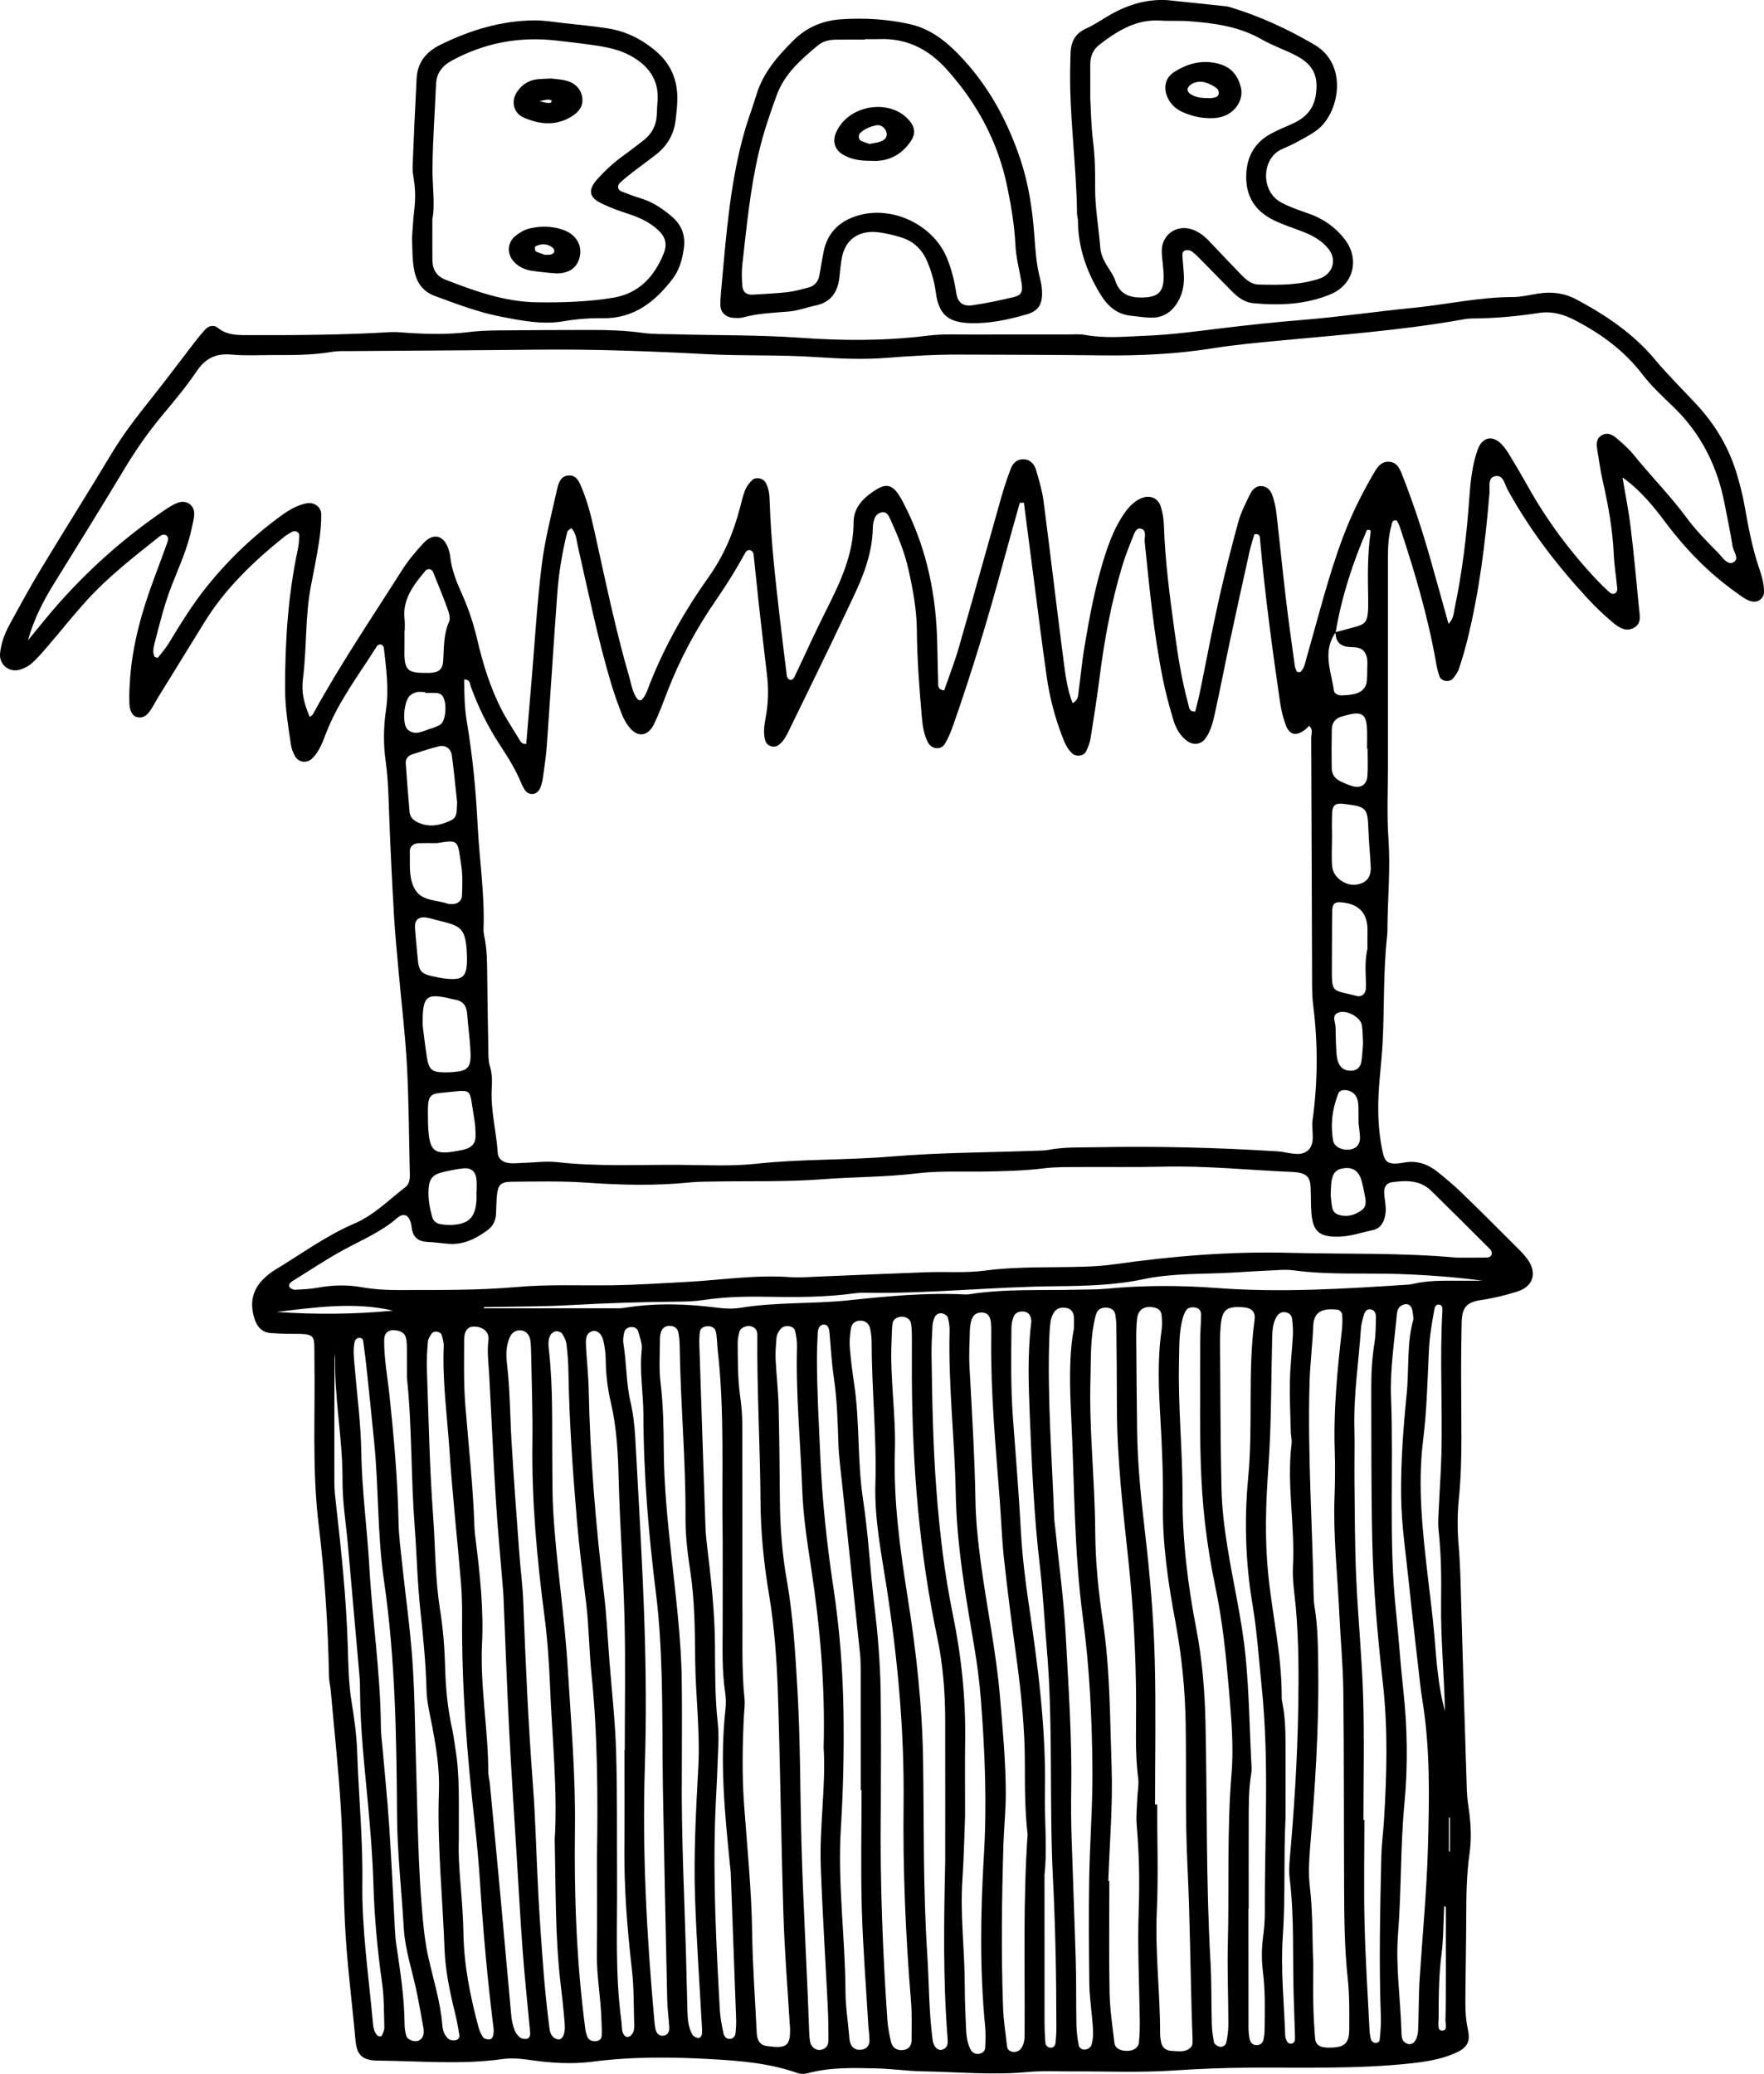 <?xml version="1.0" encoding="UTF-8"?>
<svg id="Ebene_2" data-name="Ebene 2" xmlns="http://www.w3.org/2000/svg" viewBox="0 0 1520.69 1787.59">
  <g id="Ebene_1-2" data-name="Ebene 1">
    <g>
      <path d="m1398.69,411.41c2.39,14.37,5.29,28.69,7.05,43.14,2.81,23.13,4.96,46.34,7.18,69.54.56,5.82,2.45,12.74-3.59,16.58-7.62,4.85-14.25-.09-19.79-4.79-7.6-6.44-14.83-13.42-21.59-20.75-26.29-28.51-49.72-59.14-68.41-93.28-2.56-4.68-3.65-13.5-11.39-11.17-5.67,1.7-3.71,9.28-4.13,14.35-3.54,42.54-8.71,84.82-19.01,126.33-2.08,8.39-4.52,16.72-7.24,24.93-1.01,3.05-3.03,5.89-5.08,8.42-3,3.7-10.14,2.75-11.76-1.69-1.57-4.32-2.44-8.95-3.25-13.5-7.08-39.46-18.44-77.76-31.07-115.72-.61-1.85-1.69-3.54-2.48-5.16-4.49-.88-4.1,2.63-4.71,4.81-2.36,8.41-2.91,17.05-2.91,25.75,0,59.98-.02,119.96,0,179.94,0,21.33-1.05,42.73.44,63.96,1.78,25.37-.64,50.54-.87,75.8-.02,2.66,0,5.35-.3,7.99-3.41,30.48-2.26,61.14-3.86,91.69-1.04,19.93-4.16,39.7-3.76,59.77.24,12.08,1.36,23.94,4.03,35.66,1.6,7.02,4.31,9.13,10.99,8.95,2.65-.07,5.3-.52,7.92-.97,10.61-1.81,19.85,1.52,27.97,7.97,7.29,5.79,14.44,11.84,21.14,18.3,15.33,14.81,30.37,29.92,45.46,44.98,3.77,3.76,7.67,7.49,10.83,11.73,8.9,11.96,5.54,23.86-8.42,28.28-10.13,3.21-20.58,5.79-31.08,7.32-13.38,1.94-16.66,6.82-16.96,20.02-.32,13.99-.45,27.99-.45,41.98,0,19.33.26,38.65.25,57.98,0,17.32-.51,34.59-2.25,51.89-1.33,13.19-1.26,26.7-.13,39.92,1.43,16.64,1.72,33.25,2.18,49.9,1.49,53.94,3.17,107.87,4.92,161.81.19,5.97,1.19,11.92,1.98,17.86,1.59,11.96,1.98,23.96.28,35.89-2.55,17.89-2.75,35.84-2.81,53.84-.07,21.32-.48,42.64-.69,63.97-.11,11.31-.39,22.56,2.11,33.81,2.38,10.68-.69,15.79-11.09,20.35-12.32,5.4-25.45,7.41-38.79,8.83-45.86,4.9-91.86,3.39-137.83,3.64-21.97.12-43.88.95-65.84,2.43-29.2,1.96-58.61.65-87.93.79-12.66.06-25.4-.65-37.96.54-29.99,2.85-59.91-.07-89.83-.57-13.86-.23-27.75-2.33-41.74-2.6-19.37-.38-38.66-1-57.59,4.09-3.32.89-6.45.98-9.74-.18-23.45-8.26-48.11-10.37-72.5-11.77-34.54-1.99-69.21-2.38-103.78,2.12-17.86,2.33-35.95,1.11-53.83-1.45-7.96-1.14-15.93-1.91-23.9-.79-35.87,5-71.85,1.58-107.77,1.31-15.61-.12-17.98-7.76-18.94-18.37-3.06-33.82-7.53-67.44-9.07-101.47-1.48-32.62-1.51-65.28-3.47-97.85-2.04-33.88-5.72-67.67-8.73-101.49-.35-3.98-1.39-7.92-1.47-11.89-.85-43.98-3.71-87.81-8.99-131.5-5.69-47.1-2.84-94.48-3.58-141.73-.34-21.77,2.62-22.27-21.18-22.16-5.32.03-10.65-.36-15.97-.63-7.72-.4-12.05-5.07-14.34-11.92-4.39-13.14-2.46-25.03,7.74-34.91,2.85-2.76,5.97-5.4,9.36-7.44,22.83-13.68,44.25-29.67,68.99-40.23,16.7-7.13,29.51-20.38,43.77-31.3,3.4-2.6,3.99-6.7,3.88-10.86-.78-31.25-.81-62.54-2.48-93.74-1.46-27.23-4.8-54.36-7.22-81.54-1.42-15.92-3-31.83-3.93-47.78-1.62-27.92-3.03-55.86-4.07-83.81-.62-16.65-.86-33.26-3.18-49.83-2.03-14.55-1.81-29.29.33-43.86,2.65-18.07.16-35.89-1.89-53.74-.11-.99-1.44-2.36-2.43-2.59-1-.23-2.83.39-3.36,1.22-15.62,24.76-33.62,48.13-44.23,75.82-2.86,7.45-5.61,15.04-11.41,20.9-4.73,4.78-12.08,3.97-15.23-1.9-1.55-2.88-2.85-6.1-3.34-9.31-2.4-15.8-5.02-31.54-5.08-47.64-.15-40.76,2.43-81.23,10.98-121.19.83-3.86,1.05-7.88,1.23-11.84.13-2.75-3.35-4.67-5.83-3.34-2.33,1.25-4.72,2.5-6.77,4.14-26.65,21.37-51.19,44.73-69.26,74.13-13.26,21.57-26.61,43.09-39.89,64.65-2.09,3.4-3.87,7.01-6.08,10.33-2.62,3.95-5.6,7.63-11.19,6.79-4.48-.67-7.21-4.65-7.46-12.6-.23-7.3.16-14.65.72-21.95,2.26-29.5,10.33-57.61,20.61-85.18,3.72-9.99,7.45-19.98,11.06-30.01.88-2.45,2.02-5.59-.82-7.22-2.61-1.49-5.09.67-7.15,2.31-21.39,17-42.99,33.83-61.4,54.16-11.62,12.83-22.39,26.43-33.67,39.57-4.33,5.05-8.71,10.13-13.66,14.53-2.87,2.55-6.75,4.42-10.49,5.43-9.26,2.49-17.66-4.79-16.65-14.35.92-8.71,3.98-16.91,8.14-24.54,8.61-15.79,17.19-31.62,26.49-47.01,20.32-33.65,41.31-66.91,61.56-100.6,10.01-16.64,21.78-31.87,33.86-46.97,11.65-14.56,22.76-29.55,34.16-44.31,4.07-5.26,8.07-10.61,12.56-15.5,2.91-3.17,7.38-4.36,10.85-1.54,8.61,6.99,18.68,6.34,28.61,6.35,39.98.07,79.95-.13,119.88-2.58,5.28-.32,10.62.33,15.93.67,17.32,1.11,34.59,1.42,51.89-.71,7.92-.98,15.94-1.34,23.93-1.42,27.32-.28,54.65-.39,81.98-.42,14.66-.02,29.27.48,43.87,2.5,9.19,1.27,18.61.97,27.94,1.24,35.94,1.03,71.87.42,107.85,2.98,36.46,2.6,73.2,2.84,109.78-1.76,13.8-1.74,27.95-.92,41.94-.99,26.66-.14,53.32-.09,79.97-.09,4.66,0,9.44-.45,13.97.37,17.9,3.26,35.7,1.41,53.68.69,21.39-.85,42.48-3.77,63.59-6.33,23.81-2.89,47.6-5.41,71.52-7.36,31.16-2.54,62.15-7.12,93.27-10.19,29.13-2.87,57.85-9.41,87.31-9.44,7.24,0,14.48-1.95,21.72-3.01,11.45-1.68,21.98-.61,32.74,5.15,25.52,13.64,49,29.4,67.77,51.89,11.08,13.28,23.49,25.44,35.29,38.12,16.61,17.86,28.83,38.29,35.57,61.79,2.39,8.32,4.6,16.73,6.12,25.24,3.29,18.37,6.61,36.67,12.63,54.43,2.33,6.87,4.6,13.96,4.19,21.47-.26,4.79-5.01,8.26-9.82,7.41-5.53-.98-9.53-4.59-13.86-7.63-24.21-17.06-44.4-38.12-62.08-61.77-10.32-13.8-21.35-27.01-36.2-37.64Zm-247.44,133.56c5.74-1.55,11.49-3.09,17.23-4.64,7.88-2.12,9.92-4.27,10.69-12.11.39-3.94.36-7.94.29-11.92-.35-19.22-.69-38.43,2.12-57.53.25-1.7-.77-2.45-3.2-1.9-12.17,28.04-21.81,57.43-26.95,88.23-11.63,16.35-3.92,33.36-1.5,50.12.37,2.55,3.41,4.24,6.21,4.18,3.94-.08,7.97-.35,11.79-1.28,6.47-1.58,10.35-5.75,10.5-12.76.04-2,.27-4,.21-5.99-.2-5.91,1.38-12.22-2.43-17.46-3.64-5.01-9.65-3.63-14.77-4.41-7.27-1.11-10.09-5.66-10.18-12.52Zm-268.61-111.7c-1.17.05-2.35.1-3.52.16-4.81,17.27-9.76,34.51-14.42,51.83-12.63,47-26.77,93.53-42.82,139.46-1.96,5.61-4.21,11.25-7.25,16.33-3.42,5.73-11.51,4.9-14.67-1.12-3.8-7.24-4.68-15.18-5.39-23.18-2.15-24.56-3.98-49.13-4.19-73.81-.15-17.38-3.32-34.44-7.07-51.38-3.33-15.06-9.09-29.25-15.46-43.21-1.6-3.5-3.26-7.96-8.5-6.55-4.39,1.18-5.76,5.14-6.54,9.19-.25,1.3-.38,2.65-.4,3.98-.34,21.91-8.21,41.65-17.44,61.01-6.31,13.23-12.5,26.52-18.88,39.72-11.89,24.6-23.84,49.16-35.84,73.71-2.33,4.77-4.66,9.58-9.2,12.86-3.9,2.82-9.94.83-11.32-3.86-1.95-6.64-.9-13.27.31-19.8,2.2-11.91,2.67-23.81,1.27-35.82-2.31-19.84-4.68-39.68-6.89-59.54-1.69-15.22-3.13-30.46-4.82-45.68-.12-1.1-1.16-2.5-2.15-3.03-2.07-1.1-3.99.15-4.92,1.85-7.67,14.05-16.12,27.59-25.22,40.78-17.09,24.77-31.31,51.1-42.1,79.25-3.58,9.33-7.02,18.76-11.41,27.72-5.41,11.04-14.56,11.76-21.76,2.13-2.37-3.17-4.47-6.71-5.88-10.39-3.35-8.69-6.55-17.47-9.22-26.39-11.69-38.97-19.7-78.84-28.77-118.46-1.26-5.52-1.41-11.55-5.71-15.81-1.62,1.44-3.13,2.12-3.38,3.11-4.35,17.49-7.36,35.24-8.67,53.19-3.2,43.84-5.92,87.71-9.05,131.56-.66,9.29-2.15,18.53-3.41,27.77-.36,2.61-1.03,5.24-1.99,7.7-1.26,3.23-3.47,5.79-7.26,5.87-2.83.06-5.04-1.51-6.52-3.87-1.05-1.68-2-3.47-2.74-5.31-4.77-11.82-11.59-22.53-18.51-33.12-10.26-15.72-18.52-32.35-24.95-49.96-.92-2.53-.59-6.65-5.85-6.39.16,12.14.26,24.02,2.26,35.94,4.96,29.59,7.88,59.46,9.36,89.4,1.48,29.92,6.2,59.66,5.09,89.73-.07,1.98.19,4.01.61,5.96,2.68,12.49,2.44,25.17,2.61,37.83.26,19.99.53,39.98.92,59.97.09,4.65-.13,9.53,1.21,13.87,2.04,6.56,2.14,12.95,1.74,19.68-1.1,18.77,3.98,37.03,5.17,55.65.34,5.33,4.58,8.1,9.55,8.72,3.91.49,7.95,0,11.93-.11,9.98-.27,20.1-1.76,29.93-.65,35.26,3.96,70.58,2.05,105.88,2.32,21.99.17,44.17,1.37,65.93-.99,38.49-4.17,77.16-2.94,115.69-6.17,41.76-3.5,83.82-3.49,125.75-5.03,3.33-.12,6.71-.09,9.96-.71,13.86-2.63,27.86-2.01,41.85-2.29,51.99-1.03,103.9.32,155.8,3.54,8.5.53,18.56,4.86,25.34-.14,8.13-6,3.53-17.47,4.78-26.47,4.61-33.14,4.75-66.37.54-99.61-.75-5.93-.89-11.97-.91-17.96-.27-70.64-.44-141.29-.79-211.93-.02-3.48,1.96-7.62-1.89-10.63-1.04,1.06-1.85,2.09-2.86,2.88-7.77,6.19-13.79,5.31-16.99-3.16-2.34-6.18-4-12.75-4.97-19.3-6.88-46.78-13.13-93.65-17.34-140.77-.2-2.24.27-5.53-4.88-4.86-1.34,4.68-3.05,9.69-4.19,14.82-5.79,26.01-11.51,52.04-17.08,78.1-4.32,20.2-8.17,40.5-12.64,60.66-1.72,7.75-3.42,15.68-8.25,22.36-3.87,5.36-10.36,6.26-15.78,2.32-6.24-4.54-9.81-11.02-11.91-18.05-3.43-11.47-6.58-23.08-8.96-34.81-7.96-39.23-11.66-79.04-15.78-118.8-.42-4.08,2.38-10.76-4.13-11.45-3.72-.4-5.33,5.42-6.79,9.05-2.97,7.41-5.91,14.87-8.22,22.5-9.51,31.32-15.49,63.37-19.62,95.82-2.27,17.83-5.06,35.6-7.9,53.36-.62,3.86-2.1,7.69-3.82,11.23-2.06,4.26-8.63,4.99-12.08,1.82-4.6-4.23-6.73-9.92-8.85-15.48-6.2-16.24-10.55-33.05-13.01-50.22-4.26-29.66-7.91-59.42-11.79-89.14-2.67-20.42-5.3-40.85-7.94-61.28ZM24.03,552.05c5-6.11,9.99-12.23,15.01-18.33,29.4-35.75,63.19-66.72,101.3-92.96,3.82-2.63,7.77-5.26,12.01-7.08,8.04-3.45,15.47,1.44,15.07,9.82-.19,3.94-1.33,7.85-2.13,11.75-3.51,17.1-10.78,32.91-17.1,49.01-6.37,16.2-10.48,33.01-14.81,49.78-.99,3.81-1.98,7.84-.32,11.71.31.73,2.8,1.43,3.04,1.14,3.32-4.1,6.8-8.16,9.53-12.65,10.04-16.53,20.17-33.01,32.27-48.13,18.84-23.54,40.47-44.22,64.91-61.9,6.5-4.7,13.42-8.8,21.44-10.35,6.42-1.25,12.6,2.89,12.68,9.45.1,7.93-.7,15.95-1.91,23.8-1.93,12.5-4.4,24.92-6.85,37.34-5.18,26.29-3.61,53.15-6.9,79.61-1.64,13.21.51,21,5.72,34.01.96-.82,2.25-1.45,2.82-2.49,23.37-42.71,50.68-82.99,76.72-124.05,5.32-8.39,11.82-16.16,18.6-23.45,8.35-8.96,17.15-6.84,21.25,4.49.9,2.48,1.52,5.13,1.82,7.75,1.29,11.45,5.66,21.95,10.29,32.26,5.77,12.84,9.99,26.09,13.19,39.76,4.73,20.16,10.87,39.9,20.22,58.43,4.49,8.89,10.08,17.23,15.27,25.75,1.29,2.12,2.19,4.92,6.48,4.77,1.58-18.91,3.17-37.95,4.78-56.98,2.75-32.51,4.58-65.13,8.61-97.48,2.7-21.74,8.29-43.15,13.09-64.59,1.26-5.62,3.09-12.43,10.78-12.41,6.39.01,8.52,5.79,10.56,10.64,4.92,11.71,8,23.99,10.76,36.37,9.4,42.27,18.05,84.73,30.14,126.35,1.85,6.36,2.7,13.12,6.64,18.74,1.37,1.96,3.49,2.35,4.99.48,1.63-2.03,2.96-4.45,3.87-6.9,13.18-35.18,31.36-67.63,53.1-98.2,12.89-18.13,21.47-38.3,26.97-59.82,1.32-5.16,2.56-10.38,4.52-15.3,1.18-2.98,3.37-5.72,5.63-8.06,3.33-3.45,9.7-2.12,12.01,2.01,2.7,4.83,3.24,10.11,3.4,15.46,1.04,34.67,5.07,69.07,9.05,103.48,1.84,15.87,3.76,31.73,5.78,47.57.15,1.15,1.15,2.7,2.15,3.13,2.18.94,3.65-.74,4.48-2.48,8.89-18.65,17.32-37.52,26.61-55.96,12.35-24.51,24.26-48.93,24.31-77.39.01-9.7,5.26-17.49,13.22-23.59,14.88-11.4,20.56-10.23,29.14,6.04,19.04,36.08,27.9,74.72,29.49,115.22.52,13.32.56,26.66,1.04,39.98.1,2.84-.89,6.81,5.2,7.5,4.23-12.33,9.08-24.69,12.74-37.4,12.35-42.9,24.22-85.94,36.41-128.89,2.36-8.32,5.09-16.56,8.16-24.64,1.7-4.48,5-8.18,10.28-8.33,6.24-.18,10.01,3.93,11.6,9.29,2.64,8.91,5.3,17.95,6.49,27.13,5.94,45.58,11.21,91.24,17.16,136.81,1.62,12.38,3.13,24.96,7.83,36.99,5.28-2.75,4.77-7.1,5.29-10.83,1.66-11.87,2.69-23.84,4.64-35.66,4.79-28.93,10.07-57.78,19.59-85.64,3.68-10.76,8.1-21.18,14.51-30.62,3.77-5.56,8.16-10.57,14.41-13.52,7.72-3.65,15.23-.88,17.64,7.1,1.52,5.04,2.48,10.42,2.65,15.68.98,30.69,5,61.08,9.15,91.43,2.89,21.12,6.14,42.21,11.84,62.8.76,2.74.47,6.78,6.02,6.54,1.37-5.67,2.92-11.4,4.12-17.21,5.36-26.11,10.22-52.32,16.02-78.33,5.07-22.75,10.82-45.37,16.98-67.85,2.26-8.26,6.3-16.09,10.08-23.85,2.07-4.26,5.56-7.86,11.02-6.98,5.31.85,7.55,5.22,8.91,9.75,1.33,4.44,2.37,9.03,2.89,13.63,2.8,24.48,5.22,49.01,8.11,73.48,2.27,19.18,5,38.3,7.62,57.43.26,1.92.98,3.88,1.96,5.54.31.51,2.72.59,3.28,0,3.38-3.51,3.9-8.29,5.19-12.74,9.99-34.56,18.52-69.55,31.2-103.31,7.06-18.79,15.88-36.68,25.95-53.99,3.03-5.21,6.26-11.02,13.18-10.9,8.24.15,10.3,7.28,12.73,13.49,8.74,22.36,16.28,45.13,22.87,68.21,5.46,19.14,10.73,38.33,16.23,58.02,4.38-4.22,4.37-9.03,5.29-13.43,6.57-31.35,10.42-63.07,12.63-95.01.97-13.97,2.46-27.96,7.04-41.24,4.01-11.6,13.24-13.41,21.29-4.63,2.68,2.92,4.88,6.34,6.94,9.74,5.16,8.56,10.25,17.17,15.12,25.89,16.65,29.85,36.95,57,60.44,81.79,3.2,3.38,6.58,6.6,10.05,9.71,1.52,1.36,3.69,1.93,5.39.46.86-.74,1.43-2.43,1.31-3.61-.95-9.93-2.6-19.82-3.05-29.77-.97-21.41-4.77-42.32-9.51-63.15-2.06-9.08-3.33-18.34-4.8-27.54-.77-4.82-.51-9.59,4.57-12.08,4.97-2.44,9.19.23,12.71,3.29,5.02,4.35,10.1,8.82,14.26,13.96,15.1,18.63,32.02,35.69,46.28,55.09,7.84,10.67,17.48,20.08,26.75,29.63,3.53,3.64,7.67,10.42,12.62,7.97,5.98-2.96.3-9.29-.46-14.02-2-12.49-4.58-24.89-7.02-37.3-6.35-32.27-20.51-60.31-44.48-83.25-9.14-8.75-18.52-17.5-26.18-27.49-15.39-20.09-34.87-34.44-56.99-46.13-10.46-5.53-20.73-8.66-32.47-6.84-19.11,2.96-38.33,4.66-57.69,4.76-3.96.02-7.93.9-11.86,1.58-50.6,8.74-101.79,12.56-152.82,17.4-19.23,1.83-38.5,3.5-57.52,6.55-31.72,5.1-63.53,6.63-95.56,6.27-41.31-.47-82.63-.57-123.94-.69-20.66-.06-41.24,1.12-61.87,2.76-20.51,1.63-41.16.8-61.86-.62-31.21-2.14-62.64-.85-93.9-2.49-48.59-2.55-97.17-4.41-145.84-3.89-53.32.57-106.64.8-159.96,1.22-5.99.05-12.1-.26-17.95.74-17.21,2.93-34.52,2.71-51.85,2.7-11.33,0-22.74.67-33.97-.4-13.38-1.27-22.63,2.88-30.3,14.32-9.26,13.79-20.15,26.52-30.77,39.36-11.51,13.9-21.72,28.62-31.04,44.07-19.96,33.1-40.26,65.99-60.67,98.81-9.51,15.29-17.8,31.17-23,49.82Zm1231.64,532c8.65,0,17.31.08,25.96-.06,2-.03,4.04-1.02,4.35-3.29.16-1.16-.36-2.83-1.19-3.65-16.96-16.96-33.91-33.92-51.06-50.68-9.64-9.42-21.76-8.96-33.86-7.32-4.54.62-6.75,4.02-6.62,8.58.19,6.63,2.25,13.14.92,19.88-1.26,6.41-4.24,11.46-10.9,12.86-9.76,2.05-19.25,5.43-29.39,5.62-16.34.31-22.06-4.35-23.35-20.27-.65-7.96-.23-16-.8-23.97-.48-6.59-3.57-9.71-9.68-10.9-1.95-.38-3.96-.59-5.95-.67-37.27-1.54-74.43-5.48-111.82-4.54-23.98.6-47.99.14-71.98.32-9.99.08-20.07-.15-29.95,1.06-17.92,2.19-35.87,2.61-53.87,2.83-18.66.23-37.49-.67-55.93,1.55-27.19,3.28-54.52,3.02-81.75,5.09-31.18,2.37-62.61,1.41-93.93,1.96-6.66.11-13.36.09-19.97.76-29.93,3.05-59.79,2.27-89.77.18-21.23-1.48-42.63-.94-63.94-.77-9.54.08-11.92,2.72-12.79,11.7-.51,5.3-.52,10.65-.78,15.97-.28,5.64-2.53,10.49-7,13.83-10.35,7.72-21.55,13.32-35.07,11.93-5.96-.61-11.92-1.31-17.9-1.64-6.97-.39-11.12-3.8-12.51-10.59-.4-1.96-.45-4.01-1-5.91-2.02-6.87-6.31-8.73-11.77-4-13.82,11.99-30.48,18.89-46.25,27.49-15.18,8.28-29.6,17.95-44.31,27.1-1.67,1.04-3.35,2.97-2.27,4.81.78,1.33,3.18,2.5,4.79,2.43,6.62-.3,13.31-.63,19.82-1.82,12.62-2.32,25.25-2.61,37.79-.37,10.58,1.89,21.16,2.48,31.83,2.45,33.96-.1,67.87.37,101.85-2.64,27.14-2.41,54.61-1.12,81.94-1.5,21.3-.29,42.55-1.72,63.82-2.84,29.89-1.58,59.64-6.38,89.74-4.17,7.94.58,15.99-.12,23.98-.44,31.26-1.24,62.52-2.67,93.79-3.79,16.65-.6,33.52.8,49.93-1.37,29.25-3.86,58.54-2.42,87.81-3.48,7.97-.29,15.97-.85,23.87-1.97,50.2-7.13,100.59-11.26,151.35-9.91,47.94,1.27,95.97-.23,143.82,4.16Zm-123.53,608.59c0,13.95-.19,25.28.06,36.59.21,9.31.8,18.62,1.5,27.91.35,4.56,3.29,7.09,7.82,7.59,1.98.22,3.99.34,5.98.27,11.8-.43,15.6-3.81,15.65-15.72.06-14.64.27-29.39-1.31-43.91-2.89-26.57-3.01-53.17-3.13-79.8-.25-55.93-.03-111.87-.66-167.8-.25-21.94-2.4-43.85-3.4-65.78-1.55-33.9-5.44-67.7-4.19-101.72.49-13.3.63-26.65.18-39.95-1.18-34.74,2.27-69.16,6.12-103.59.51-4.58.62-9.26.24-13.84-.12-1.47-2.3-3.81-3.74-3.96-14.08-1.56-20.65,2.16-21.14,13.93-.69,16.62-2.77,33.18-3.23,49.8-1.68,60.6,2.47,121.1,3.52,181.65.06,3.32.19,6.69.74,9.96,3.09,18.48,3.05,37.12,3.27,55.78.6,51.32-2.88,102.43-7.09,153.52-.87,10.58-1.45,21.41-.21,31.9,2.77,23.24,2.03,46.55,3.04,67.19Zm-176.72-71.36c.3,0,.6.01.9.02,0,31.97-.43,63.95.19,95.91.28,14.58,2.45,29.15,4.2,43.68.56,4.63,4.93,6.92,10.71,6.9,5.74-.02,9.89-2.5,10.38-7.23.69-6.6.86-13.28.76-19.92-.45-31.24-2.03-62.44-.92-93.74.87-24.55.42-49.21-1.72-73.78-.69-7.9.26-15.95.57-23.93.2-5.31,1.41-10.73.74-15.91-2.92-22.58-1.72-45.25-1.83-67.87-.21-40.66-2.46-81.22-6.78-121.59-4.68-43.71-9.74-87.33-9.77-131.37-.01-22.65-.24-45.3-.47-67.94-.04-3.97-.23-8.01-1.03-11.87-.76-3.64-3.82-5.26-7.41-5.48-3.53-.21-6.86.88-8.39,4.15-1.37,2.95-1.93,6.33-2.56,9.57-3.06,15.8-2.49,31.82-2.95,47.8-1.28,44,3.87,87.79,4.12,131.74.15,26.02,2.82,51.89,6.65,77.55,6.22,41.66,6.05,83.68,7.48,125.54,1.11,32.52-1.76,65.18-2.86,97.78Zm-315.43-238.2c.36,27.29-.91,54.61,1.88,81.86.47,4.57-.34,9.28-.56,13.92-1.24,25.29-1.72,50.6.09,75.87,2.66,37.17,6.5,74.24,7.02,111.58.39,27.93,2.47,55.83,3.82,83.74.1,1.99.2,4.01.61,5.95.94,4.35,3.77,7.03,8.14,7.62,17.18,2.33,20.74.39,20.03-17.01-.03-.66-.18-1.32-.22-1.98-1.86-31.22-4.43-62.42-5.41-93.67-1.96-62.55-2.7-125.15-4.66-187.7-.93-29.91-2.88-59.84-7.86-89.42-4.43-26.32-7.08-52.93-7.25-79.46-.31-47.9-3.17-95.75-2.74-143.65.03-3.7-1.63-6.41-5.28-7.46-3.82-1.1-9.17,1.16-10.09,4.47-.89,3.17-1.58,6.52-1.56,9.79.13,15.31-.05,30.62,2.09,45.86,1.1,7.89,1.84,15.9,1.86,23.85.16,51.94.08,103.89.08,155.83Zm355.74,172.41c.6,0,1.2,0,1.81,0,0,30.59,1.11,61.23-.29,91.76-1.63,35.41,2.94,70.52,2.84,105.81,0,2.63.4,5.32,1.03,7.89,1.09,4.45,4.47,6.68,8.74,6.82,5.83.19,12.13,1.79,16.94-3.24.83-.86,1.24-2.43,1.27-3.68.09-3.32-.13-6.65-.24-9.97-1.66-47.92-1.87-95.87-4.2-143.79-1.95-39.9-.87-79.94-1.46-119.91-.44-29.98-3.34-59.73-8.88-89.26-6.27-33.39-11.21-66.95-10.79-101.13.31-24.63-.73-49.25-2.15-73.88-1.45-25.2-2.68-50.58.95-75.83.65-4.55.54-9.32.03-13.9-.4-3.56-3.19-5.63-6.82-6.26-8.2-1.43-13.36,1.83-14.25,9.7-.68,5.94-.78,11.97-.74,17.95.16,25.98.42,51.97.74,77.95.37,29.33,3.33,58.49,6.73,87.58,4.33,37.06,7.57,74.23,8.51,111.48,1.04,41.28.24,82.61.24,123.91Zm38.88-348.35c0-17.32-.09-34.65.04-51.97.05-7.32.7-14.64.78-21.97.03-2.72-1.23-5.27-4.28-5.97-3.4-.78-6.99-.53-8.92,2.64-1.67,2.75-2.61,6.06-3.34,9.24-2.7,11.79-2.24,23.83-2.52,35.82-.88,38,3.18,75.89,3.04,113.82-.14,38.88,4.49,77,11.84,115.05,5.18,26.82,7.38,54.09,7.98,81.42,1.5,68.54.36,137.13,4.29,205.63,1.03,17.95.64,35.98,1.15,53.96.15,5.27.86,10.58,1.93,15.74.3,1.44,2.61,2.98,4.31,3.51,2.99.94,5.7-1.06,6.25-3.55,1.14-5.13,1.77-10.49,1.77-15.75-.02-23.32-1-46.66-.42-69.96,1.22-48.6-.85-97.25,3.16-145.83,1.97-23.85-.17-47.9-2.19-71.82-2.52-29.87-5.51-59.61-11.71-89.02-3.84-18.22-6.83-36.69-8.97-55.2-4.06-35.12-4.34-70.46-4.2-105.78Zm-324.58,299.24c1.38-53.89-3.1-104.23-10.71-154.4-3.39-22.38-6.9-44.91-7.72-67.47-1.5-41.28-5.66-82.47-4.54-123.84.12-4.57-.57-9.28-1.71-13.72-1.1-4.27-8.62-5.22-11.84-1.98-2.48,2.49-3.92,5.48-4.18,8.83-.47,5.97-.98,11.99-.7,17.96.64,13.31,2.23,26.58,2.57,39.88.68,27.32.88,54.66,1.12,81.99.2,22.71,1.9,45.43,5.83,67.64,5.61,31.64,7.46,63.57,9.3,95.4,2.51,43.21,2.28,86.58,3.41,129.87,1.42,54.64,4.78,109.17,6.65,163.77.11,3.31.31,6.66.93,9.9.8,4.16,4.74,7.18,8.62,6.77,4.77-.51,7.07-3.78,7.09-8.16.05-9.99-.11-19.99-.6-29.96-1.95-39.91-4.53-79.79-5.97-119.71-1.27-35.31,4.57-70.5,2.45-102.76Zm175.84,74.69c-2.14-17.67-2.41-38.31-2.36-58.97.09-32.05-3.26-63.82-7.61-95.53-3.8-27.7-7.38-55.44-10.41-83.24-1.87-17.2-2.41-34.54-3.75-51.81-3.56-45.8-7.75-91.57-7.25-137.59.04-3.33.06-6.67-.03-10-.05-1.99-.16-4.01-.54-5.95-.69-3.55-2.69-6.1-6.45-6.56-4.43-.54-8.02,1.24-9.6,5.4-1.15,3.04-1.67,6.47-1.77,9.74-.31,10.65-.89,21.35-.31,31.97,2.1,38.58,4.45,77.13,5.14,115.79.31,17.27,2.22,34.59,4.47,51.75,5.1,38.94,13.4,77.42,16.66,116.65,2.32,27.87,4.99,55.72,5,83.7,0,14.62-1.61,29.23-2.05,43.86-1.41,46.63-1.98,93.28-.31,139.91.4,11.28,2.16,22.52,3.46,33.76.35,3.01,2.63,4.54,5.51,4.74,2.84.19,5.35-1.17,6.87-3.4,3.19-4.67,2.71-10.16,2.75-15.48.32-55.28-1.4-110.6,2.58-168.74Zm-470.39-163.19c-1.54,36.72,5.41,73.04,5.47,109.69,0,3.3,1.03,6.58,1.34,9.89,3.22,33.8,6.44,67.59,9.55,101.4,3.05,33.14,5.91,66.29,9.01,99.42.37,3.93,1.38,7.89,2.74,11.59.87,2.37,2.63,4.67,4.58,6.3,1.31,1.1,3.67,1.44,5.5,1.3,2.18-.17,3.36-2.11,3.35-4.26-.01-2.64-.38-5.29-.63-7.93-1.96-21.21-4.23-42.4-5.8-63.64-2.02-27.22-3.51-54.48-5.17-81.73-2.23-36.54-4.68-73.07-6.53-109.63-1.92-37.9-3.24-75.84-4.84-113.76-.11-2.66-.34-5.32-.55-7.97-2.09-25.87-4.57-51.72-6.18-77.62-2.19-35.22-3.66-70.48-5.59-105.71-.54-9.95-1.95-19.79-.69-29.87.92-7.32-4.64-11.86-12.64-11.88-5.09,0-8.26,3.63-8.27,11.42-.02,18.65-.48,37.37.98,55.92,2.77,35.16,6.76,70.22,7.9,105.5.11,3.32.52,6.64.93,9.94,3.79,30.42,7.16,60.86,5.55,91.61Zm399.36,186.91c0-40.64.05-81.29-.02-121.93-.04-24.03-1.86-47.87-6.85-71.47-15.5-73.28-21.42-147.53-21.87-222.31-.07-11.99.08-23.99.01-35.98-.02-3.98-.1-8-.68-11.92-.54-3.66-3.18-5.65-6.86-6.11-4.38-.55-8.67,1.81-9.16,5.73-.66,5.25-.62,10.59-.86,15.89-1.43,31.35,3.86,62.53,2.9,93.82-1.32,42.88,4.42,84.98,11.13,127.14,7.43,46.71,12.57,93.77,13.22,141.1.77,55.28-.04,110.57,3.56,165.8,1.6,24.58,1.36,49.28,4.61,73.76.83,6.26,4.75,9.83,8.7,8.32,4.84-1.84,4.49-6.06,4.18-10.05-3.97-50.55-3.13-101.18-2.01-151.8Zm-300.2-3.77c.8-52.67.63-105.34-4.72-157.78-2.1-20.58-2.15-41.3-4.66-61.74-2.92-23.8-5.96-47.51-7.97-71.44-3.56-42.52-6.58-85.01-7.26-127.68-.13-7.98-.74-15.98-1.71-23.89-.39-3.14-2.01-6.32-3.79-9-.87-1.3-3.48-2.17-5.17-2-1.68.17-3.79,1.55-4.67,3.02-2.52,4.21-1.94,9.07-1.43,13.66,3.62,32.56,2.51,65.24,2.87,97.88.15,13.33-.03,26.69.75,39.98,2.64,45.22,9.76,90.02,12.51,135.27,2.83,46.55,6.88,93.01,6.25,139.7-.76,57.36,1.37,114.57,8.88,171.51.34,2.58.94,5.26,2.07,7.58,1.24,2.56,3.84,3.49,6.71,3.34,3-.16,5.25-1.57,5.42-4.66.23-3.97-.08-7.97-.17-11.96-.43-19.99-4.36-39.72-4.04-59.81.44-27.32.11-54.66.11-81.99Zm561.82,44.08h-.21c0,33.98-.02,67.96.04,101.94,0,3.31.28,6.67.86,9.92.64,3.57,2.73,6.15,6.74,5.86,2.93-.21,4.81-2.19,5.38-5,.53-2.59.86-5.27.89-7.91.21-16.65.69-33.32-1.38-49.9-1.25-9.97-1.29-19.89.02-29.88.94-7.25,1.61-14.6,1.57-21.91-.29-64.57,4-129.12-2.66-193.72-2.46-23.81-3.98-47.75-7.95-71.38-6.12-36.39-7.2-73.15-3.72-109.59,4.32-45.21-.62-90.65,5.49-135.71,1.02-7.53-2.75-10.62-10.7-11.08-13.89-.79-17.43,2.37-18.58,16.81-.32,3.98-.52,7.99-.49,11.98.31,42.64.26,85.29,1.25,127.91.39,16.59,2.44,33.24,5.05,49.65,5.01,31.54,12.55,62.59,15.7,94.54,3.14,31.86,3.44,63.76,5.17,95.64.11,1.98-.02,4.02-.34,5.98-2.21,13.22-2.08,26.56-2.11,39.88-.07,25.32-.02,50.64-.02,75.96Zm-150.62-500.25c0-5.54.14-7.54-.03-9.53-.38-4.48-2.63-7.44-7.28-8.04-4.27-.55-8.05.59-10.24,4.51-1.28,2.27-2.32,4.88-2.65,7.44-.68,5.27-.98,10.6-1.14,15.92-1.6,51.31,2.46,102.46,4.31,153.67.07,1.99.41,3.97.61,5.96,3.21,31.77,7.66,63.48,9.34,95.34,2.35,44.51,5.5,89.03,4.7,133.67-.24,13.31-.08,26.64.33,39.95,1.11,35.92,2.6,71.83,3.62,107.75.51,17.97.19,35.96.55,53.93.12,5.92.86,11.9,2.03,17.71.55,2.7,3.64,4.06,6.4,3.4,1.71-.42,3.97-1.97,4.44-3.5,2.43-7.8,1.29-15.8.6-23.76-.86-9.94-2.26-19.88-2.37-29.83-.34-29.96-.6-59.93-.1-89.88.53-31.27,3.02-62.52,2.79-93.77-.33-43.91-2.41-87.86-8.23-131.42-7.69-57.55-7.22-115.52-10.06-173.31-1.3-26.55-2.08-53.28,2.38-76.19Zm-447.61,440.54c2.58-41.46-2.25-87.25-4.11-133.13-.81-19.93-2.24-39.92-4.82-59.69-6.45-49.57-11-99.19-10.31-149.26.34-25.3-.65-50.61-1.09-75.92-.07-3.99-.15-8.01-.69-11.95-.76-5.53-4.44-8.81-9.15-8.73-4.59.08-7.28,2.71-8.91,6.71-2.85,7.01-3,14.47-2.14,21.68,2.7,22.53,2.65,45.19,3.99,67.78,1.9,31.88,4.32,63.73,6.64,95.59,1.02,13.94,2.92,27.83,3.44,41.78,1.95,52.55,4.31,105.07,8.29,157.52,2.42,31.85,3.01,63.83,4.75,95.74,1.23,22.6,2.83,45.18,4.62,67.74,1.21,15.25,2.85,30.48,4.74,45.66.55,4.43,1.41,9.47,7.12,10.88,3.9.97,6.85-3.84,6.27-12.42-.86-12.6-2.42-25.16-3.85-37.72-4.45-39.12-3.85-78.44-4.8-122.25Zm281.06-22.33c-.65,59.27,1.6,118.46,5.65,177.58.45,6.6,1.7,13.2,3.25,19.64,1.24,5.17,5.55,7.54,10.64,6.77,4.71-.71,6.97-3.92,7-8.28.07-11.31.43-22.68-.5-33.93-4.67-56.42-7.04-112.94-6.38-169.53.73-62.77-4.99-124.93-14.59-186.89-4.58-29.56-10.61-59.07-9.71-89.21,1.22-40.65-3.17-81.14-3.21-121.74,0-3.97-.45-7.99-1.22-11.88-.85-4.33-3.74-7.11-8.29-7.23-4.58-.12-7.73,2.51-8.4,6.89-.8,5.23-1.38,10.64-.96,15.88.85,10.59,2.18,21.17,3.76,31.68,4.95,32.97,2.65,66.43,7.65,99.49,4.57,30.22,6.11,60.89,9.76,91.27,2.94,24.48,5.01,49.02,5.43,73.62.59,35.28.15,70.57.15,105.86Zm-16.56-19.97c-.24,0-.47,0-.71,0,0-33.99.03-67.97-.03-101.96,0-5.33-.07-10.69-.62-15.98-5.11-49.01-10.35-98.01-15.5-147.01-1.18-11.25-2.75-22.51-3.1-33.79-.6-19.32-1.22-38.58-4.06-57.77-1.85-12.49-2.44-25.16-3.62-37.75-.32-3.43-1.14-7.35-5.24-7.04-3.79.29-4.76,4.24-4.92,7.66-.36,7.32-.68,14.65-.67,21.97.02,27.98,1.7,55.9,2.89,83.84,1.61,38.03,5.66,75.67,11.32,113.23,5.36,35.61,8.18,71.45,8.69,107.44.47,33.3-.18,66.57-2.26,99.86-2.95,47.31,3.78,94.47,3.99,141.78.05,11.94,1.97,23.88,3.04,35.82.18,1.99.27,4,.64,5.96,1,5.35,4.72,8.08,9.94,7.46,4.37-.52,7.11-3.36,7.05-8.12-.05-4.64-.78-9.27-1.06-13.92-1.95-33.24-4.62-66.46-5.56-99.72-.96-33.96-.21-67.97-.21-101.95Zm89.26,21.64c-.58,14.55-.97,35.21-2.33,55.79-2.02,30.7,2.07,61.21,2.05,91.83,0,11.32.56,22.65.99,33.97.25,6.66.68,13.34,3.58,19.52,1.58,3.36,4.36,5.17,8.01,4.46,2.71-.52,4.96-2.5,5.07-5.43.23-5.96.51-11.98-.07-17.9-4.81-49.24-4.03-98.66-1.09-147.8,2.67-44.79.88-89.18-2.57-133.66-1.23-15.91-3.31-31.81-6-47.55-7.43-43.37-14.9-86.87-15.72-130.84-.88-46.65-6.5-93.07-5.31-139.77.1-3.92-.48-7.97-1.52-11.76-.4-1.48-2.77-2.97-4.51-3.41-2.72-.7-5.47.46-6.71,3.05-1.12,2.33-1.86,5.03-2,7.61-.47,8.65-.92,17.32-.79,25.97.57,38.62,1.21,77.18,4.19,115.8,2.78,35.97,6.86,71.61,14.12,106.84,7.43,36.08,11.19,72.37,10.65,109.18-.28,19.32-.05,38.65-.05,64.08Zm386.56-427.89c-.52-3.55-.59-6.26-1.38-8.74-.87-2.74-3.21-4.4-6.11-3.88-1.78.32-3.79,1.41-4.91,2.79-1.16,1.43-1.75,3.6-1.92,5.51-2.17,23.85-5.98,47.61-5.07,71.67,2.36,61.84-2.24,123.78,4.36,185.61,2.32,21.76,3.65,43.76,6.08,65.55,3.7,33.26,4.2,66.62,1.08,99.7-3.51,37.19-2.52,74.49-5.46,111.67-2.2,27.9,2.08,55.82,2.87,83.75.13,4.59-.06,9.74,5.8,11.38,4.27,1.19,8.08-3.53,8.55-11,.47-7.3.39-14.64.6-21.96.2-7.32.25-14.65.72-21.95,2.43-37.85,6.1-75.66,7.18-113.55,1.21-42.55,2.18-85.23-4.71-127.56-1.6-9.84-2.59-19.79-3.72-29.71-2.63-23.12-5.33-46.24-7.7-69.39-2.64-25.81-6.67-51.64-6.95-77.5-.32-29.21,1.9-58.56,4.79-87.67,2.17-21.86-.08-44.07,5.9-64.72Zm-823.02,449.71c-1.04,21.32,3.54,50.46,3.99,79.76.42,27.6,5.83,54.26,12.89,80.72.84,3.15,2.18,6.32,4,9,.86,1.27,3.39,1.9,5.18,1.91,2.23.02,3.36-2.04,3.69-4.06.32-1.94.4-3.99.16-5.94-5.14-41-8.83-82.12-11.49-123.35-1.16-17.94-2.75-35.87-4.76-53.73-6.57-58.28-11.22-116.67-10.81-175.38.07-10.65-.16-21.34-1.05-31.95-3.17-37.84-7.35-75.6-9.86-113.47-1.98-29.89-6.2-59.68-4.94-89.77.13-3.19-.9-6.51-1.81-9.65-.86-2.95-6.63-3.87-8.41-1.33-1.47,2.1-3.2,4.53-3.4,6.93-.67,7.95-1.19,15.98-.9,23.94,1.51,41.94,2.24,83.96,5.33,125.79,2.01,27.21,1.7,54.6,6.04,81.7,2.63,16.4,3.93,33.12,4.37,49.73.48,18.09,2.2,35.88,6.18,53.5,1.17,5.18,1.66,10.52,2.56,15.77,4.08,23.81,2.86,47.85,3.06,79.88Zm779.85-17.78c.27,0,.55,0,.82,0,0,29.99-.58,60,.16,89.98.75,30.61,2.77,61.19,4.31,91.78.13,2.62.6,5.28,1.36,7.79.32,1.04,1.69,2.16,2.8,2.46,2.08.57,4.35-.5,4.55-2.52.65-6.59,1.27-13.24,1.02-19.84-1.71-45.99-.63-91.96.4-137.93.24-10.64,1.69-21.24,2.33-31.88,2.39-39.28,3.45-78.52-.99-117.77-4.64-41.03-8.25-82.2-9.16-123.48-.96-43.31-.73-86.64-.86-129.96-.04-13.33.66-26.62,2.77-39.85,1.15-7.19,1.08-14.59,1.25-21.91.08-3.44-1-6.86-5.22-7.06-3.15-.15-4.55,2.62-5.28,5.16-1.1,3.83-2.16,7.77-2.43,11.71-1.91,28.57-6.39,56.96-5.64,85.72.4,15.32-.1,30.66.08,45.99.32,27.32.26,54.67,1.45,81.96,1.52,34.59,4.98,69.11,6.04,103.71,1.07,35.29.24,70.63.24,105.95Zm-824.58-381.05c0-7.33.03-14.66-.01-21.99-.02-3.33.03-6.68-.34-9.98-.64-5.69-3.26-8.18-8.89-8.97-6.77-.95-10.32,1.81-10.37,8.47-.13,16.05,2.92,31.8,4.6,47.69,3.84,36.42,7.03,72.9,7.79,109.56.24,11.29,1.72,22.57,2.91,33.83,3.01,28.47,7.07,56.86,9.06,85.4,2.08,29.88,2.17,59.91,3.13,89.85,1.42,44.6,1.67,89.24,5.91,133.7,1.01,10.59,2.3,21.23,4.62,31.59,4.37,19.48,10.45,38.58,12.09,58.64.38,4.65,1.75,9.34,5.81,12.26,1.38.99,3.76,1.11,5.58.85,2.1-.29,3.67-2.15,3.33-4.28-1.06-6.55-2.22-13.1-3.82-19.54-4.52-18.14-8.29-36.49-8.99-55.14-1.7-45.25-6.43-90.4-4.82-135.76.67-18.8-2.24-37.17-5.73-55.53-1.99-10.46-4.67-20.99-4.95-31.54-.61-22.69-2.8-45.21-5.23-67.71-2.65-24.53-3.15-49.18-5.02-73.72-3.25-42.53-2.19-85.25-6.63-127.7Zm757.39,379.47c-1.69,33.91.04,67.88-2.31,101.88-1.97,28.41,1.1,57.17,2.07,85.78.06,1.88,1,3.9,2.06,5.52.55.84,2.33,1.41,3.4,1.23,1.04-.18,2.45-1.35,2.68-2.33.45-1.89.25-3.95.2-5.93-.34-11.31-.74-22.62-1.07-33.94-.97-33.28.63-66.65-3.39-99.84-.64-5.25-.53-10.68-.06-15.96,3.88-43.8,6.72-87.67,7.41-131.65.45-28.66.47-57.31-2.05-85.91-1.05-11.94-3.13-23.96-2.51-35.83,1.85-35.31-5.49-70.47-1.19-105.77.4-3.24-.58-6.63-.66-9.95-.36-14.65-1.09-29.31-.78-43.94.28-13.3,1.87-26.58,2.58-39.88.25-4.61-.22-9.29-.71-13.91-.3-2.87-2.41-4.88-5.08-5.53-3.58-.88-6.46.68-8.34,3.88-3.17,5.38-3.56,11.42-3.71,17.41-.42,17.32-.68,34.65-.95,51.98-.33,20.65-.97,41.25-2.46,61.89-2.16,29.9-3.03,60.01-.1,89.89,3.51,35.75,11.97,70.97,11.69,107.15-.01,1.32.24,2.66.51,3.96,2.39,11.83,2.78,23.81,2.8,35.83.02,21.33,0,42.66,0,63.98Zm-520.4-38.55c-.51,52.64,2.15,105.2,3.64,157.79.44,15.32.69,30.64,1.15,45.95.22,7.33.53,14.75,4.28,21.32.82,1.44,2.99,2.68,4.69,2.92,2.33.33,3.45-1.84,3.6-3.9.19-2.63-.04-5.29-.18-7.94-1.96-35.88-4.48-71.74-5.75-107.65-1.35-37.95.73-75.9,2.77-113.8,1.65-30.7-2.32-61.19-2.68-91.82-.31-25.95-.32-51.92-4.31-77.73-2.34-15.09-4.13-30.47-4.04-45.7.28-49.33-4.32-98.47-5.01-147.75-.06-3.97-.37-7.99-1.18-11.87-.75-3.61-3.63-5.53-7.27-5.62-3.62-.09-6.43,1.65-7.62,5.18-.63,1.86-.95,3.91-.95,5.87.01,12.65-1.01,25.45.51,37.93,2.43,19.93,2.64,39.87,2.81,59.84.25,29.35,3.21,58.48,6.35,87.61,3.93,36.4,8.63,72.76,9.12,109.43.36,26.64.07,53.29.07,79.94Zm-49.47-20.3c.09,0,.18,0,.27,0,0-37.31.7-74.65-.19-111.94-.97-40.59-4.04-81.11-5.06-121.74-.55-21.78-1.65-43.95-6.69-65.5-2.89-12.36-4.38-24.89-4.49-37.62-.05-5.28-.87-10.63-1.98-15.8-1.29-5.96-5.45-9.38-9.38-8.35-4.8,1.25-5.7,5.24-5.71,9.34-.01,4.65.47,9.3.76,13.95.55,8.64,1.45,17.27,1.62,25.92,1.17,59.32,6.14,118.33,13.21,177.22,2.3,19.16,3.2,38.48,4.69,57.73,2.01,25.88,4.95,51.74,5.74,77.66,1.12,36.62.62,73.29.85,109.94.26,41.28-1.85,82.64,3.81,123.75.54,3.91-.2,8.17,2.44,11.51,1.3,1.65,3.59,1.8,5.26.45,2.82-2.28,3.38-5.67,3.27-9.04-.52-15.98-.14-32.07-1.97-47.9-4.05-35.12-6.82-70.25-6.5-105.63.26-27.98.05-55.97.05-83.95Zm16.35-289.33c-.14-18.61-3.48-37.1-1.43-55.83.55-5-1.63-10.42-3.09-15.49-.77-2.68-3.28-4.08-6.29-3.81-2.95.26-5.18,1.96-5.77,4.68-.69,3.18-1.18,6.66-.64,9.82,2.77,16.42,2.22,33.2,6,49.56,2.39,10.33,3.62,21.05,4.2,31.66,2.94,53.85,6.22,107.7,7.95,161.6,1.3,40.61,1.58,81.32.29,121.92-2.3,72.74,1.6,145.15,8.11,217.51.24,2.65.47,5.32.98,7.92.69,3.54,2.62,6.44,6.54,6.19,3.95-.25,5.65-3.33,5.45-6.98-.44-7.97-1.59-15.92-1.77-23.9-1.35-60.61-2.66-121.21-3.72-181.83-.57-32.64-.14-65.31-1.11-97.94-.69-23.28-1.88-46.66-4.77-69.75-6.46-51.62-10.83-103.32-10.94-155.35Zm68.32,108.15c-.99-54.61,1.89-109.31-4.3-163.79-.6-5.27-.41-10.7-1.66-15.79-.82-3.37-4.32-4.83-8.05-4.34-2.89.38-5.24,1.93-5.63,4.77-.54,3.91-.56,7.94-.43,11.9,1.69,51.95,3.42,103.9,5.23,155.85.21,5.98.82,11.97,1.54,17.91,3.35,27.79,6.44,55.58,6.66,83.65.17,22.64-.09,45.28,2.41,67.91,1.31,11.83.19,23.97-.19,35.95-.44,13.98-1.38,27.94-1.9,41.91-2.14,56.68.75,113.25,3.91,169.8.37,6.6,1.73,13.18,3.07,19.67.53,2.55,2.34,5.08,5.48,4.91,2.97-.16,4.73-2.29,4.99-5.2.35-3.97.63-7.98.49-11.95-1.5-41.94-3.07-83.88-4.66-125.82-.1-2.66-.5-5.31-.77-7.96-4.48-44.43-8.76-88.85-3.73-133.55.52-4.59.41-9.38-.28-13.95-2.8-18.57-2.24-37.23-2.18-55.89.08-25.33.02-50.66.02-75.99Zm277.44,288.98c0,43.47-.03,84.77.03,126.08,0,5.99.29,11.98.66,17.95.18,2.95,1.95,4.91,5.03,4.86,2.35-.04,3.56-2.09,3.77-4.01.51-4.61.74-9.27.74-13.92-.02-42.62-.78-85.21-2.94-127.81-3.36-66.46.38-133.14-5.41-199.56-2.02-23.2-3.11-46.51-5.85-69.63-5.09-43.04-6.92-86.31-8.7-129.52-1.1-26.53-2.03-53.28,1.14-79.86.16-1.31.23-2.7-.04-3.98-.74-3.55-2.71-5.98-6.62-6.25-3.62-.25-6.88.91-8.29,4.23-1.26,2.97-1.98,6.4-2.01,9.64-.26,25.98-.67,51.95,1.29,77.91,2.46,32.52,5.05,65.04,6.85,97.59,1.15,20.66,3.56,41.11,6.59,61.54,8.03,54.05,15.19,108.15,14.11,163.02-.48,24.61,2.19,49.25-.36,71.71Zm-535.16,133.21c-1.8-9.82-3.51-19.65-5.43-29.44-3.84-19.57-10.67-38.53-11.81-58.64-1.82-31.89-5.52-63.65-5.74-95.65-.47-67.89-1.44-135.74-11.27-203.14-5.77-39.56-4.49-79.69-8.45-119.42-1.98-19.86-4-39.71-6.1-59.55-.98-9.24-2.06-18.48-3.39-27.68-.29-2.02-2.38-3.2-4.52-2.5-1.09.36-2.42,1.55-2.67,2.6-1.73,7.24-.76,14.55-.16,21.85,2.03,24.53,5.33,49.05,5.71,73.61.52,33.35,5.11,66.32,6.98,99.52,2.58,45.83,9.61,91.35,9.91,137.36.04,5.97.87,11.94,1.38,17.91,1.95,22.53,4.3,45.04,5.8,67.6,1.99,29.88,3.3,59.81,4.95,89.72.22,3.98.5,7.98,1.08,11.93,3.36,23.05,7.09,46.06,7.22,69.45.02,3.28.58,6.64,1.44,9.81,1.11,4.04,8.42,6.17,11.84,3.63,3.02-2.24,3.44-5.45,3.21-8.96Zm51.95-622.63c0,.34,0,.67.01,1.01,38.49,0,76.97,0,115.46-.02,1.99,0,4.01-.15,5.98-.47,26.55-4.26,53.07-3.44,79.64-.05,6.55.84,13.45,1.17,19.92.11,31-5.1,62.44-3.21,93.63-6.51,33.02-3.49,66.31-6.68,99.7-5.02,1.33.07,2.68.05,3.99-.16,31.1-4.91,62.48-3.1,93.75-3.95,7.99-.22,16.02,0,23.96-.77,31.93-3.07,63.97-3.07,95.8-.67,55.37,4.19,110.45.65,165.6-2.96,1.32-.09,2.64-.37,3.94-.67,11.8-2.75,23.79-2.72,35.8-2.65,7.94.05,15.88,0,23.82,0-23.7-3.17-47.44-4.91-71.21-5.75-30.6-1.08-61.29.92-91.82-3.18-7.18-.97-14.63-.1-21.95.2-9.98.42-19.94,1.09-29.91,1.68-25.9,1.55-52.01.32-77.61,5.73-24.92,5.27-50.41,5.85-75.53,6.07-55.31.48-110.39,6.66-165.72,5.61-2.66-.05-5.34.16-7.97.52-25.18,3.43-50.49,3.41-75.83,2.94-18-.33-35.96.08-53.83,2.77-7.22,1.09-14.61,1.38-21.92,1.44-30.64.26-61.24,1.2-91.85,2.93-25.22,1.43-50.54,1.25-75.81,1.79Zm-128.31,39.99c-.2,1.96-.57,3.93-.57,5.89-.07,35.28-.17,70.56-.08,105.84.02,5.97.71,11.95,1.39,17.9,4.66,40.99,8.94,82,10.18,123.27.48,15.95.68,31.89,3.32,47.75,2.4,14.41,4.34,29.03,4.81,43.6,1.21,37.24,4.94,74.37,4.41,111.69-.57,40.02,5.35,79.6,8.93,119.33.41,4.52.71,9.43,4.4,12.87.64.6,3.17.46,3.37.01,1.05-2.36,2.33-4.94,2.26-7.41-.36-12.64-.14-25.4-1.91-37.86-4.02-28.37-6.65-56.78-7.5-85.44-.67-22.6-2.5-45.19-4.54-67.71-2.95-32.46-6.75-64.84-6.95-97.49-.03-4.66-.1-9.33-.5-13.97-3.29-37.77-6.65-75.52-10-113.28-1.64-18.55-4.74-37.11-4.65-55.66.19-36.62-7.47-72.71-6.37-109.34Zm956.71,308.29c-.59-31.68-3.75-62.85-3.29-94.2.3-20.64.09-41.3-2.18-61.9-.72-6.56-.03-13.3.26-19.95.67-15.3,1.83-30.58,2.2-45.89,1-41.3-1.52-82.62.87-123.92.12-2.03-.42-4.15-2.7-4.57-2.25-.41-3.73,1.32-4.09,3.28-2.17,11.78-4.25,23.55-4.84,35.6-1.27,25.94-1.79,52.02-5,77.74-5.02,40.18-.34,79.72,4.19,119.41,1.88,16.53,4.19,32.98,5.53,49.61,1.75,21.79,3.32,43.74,9.05,64.77ZM348.88,544.13h-.18c0,5.28.1,10.57-.02,15.85-.44,19.15,3.2,20.07,20.57,20.07.66,0,1.32-.03,1.98-.08,7.56-.58,10.48-3.18,10.9-11.22.59-11.19.34-22.33,5.05-33.04,1.33-3.03-.24-7.83-1.55-11.43-3.82-10.54-8.15-20.9-12.35-31.3-1.07-2.65-4.63-3.27-6.51-1.01-10.21,12.27-20.17,24.65-17.96,42.26.41,3.25.06,6.6.06,9.9Zm45.19,147.48c-1.52-13.84-2.74-27.11-4.52-40.31-.84-6.23-5.64-9.42-11.54-7.92-7.74,1.97-15.36,4.45-22.95,6.97-3.44,1.14-5.53,3.93-5.28,7.61.96,13.95,2.08,27.89,3.28,41.81.37,4.35,3.03,7.17,6.93,9.03,9.95,4.74,19.47,2.74,28.84-1.7,2.57-1.22,4.2-3.44,4.61-6.14.5-3.27.46-6.62.63-9.36Zm-29.68,192.45c.7,5.35,1.85,15.94,3.49,26.44,1.83,11.71,4.17,13.66,15.26,13.85,2.66.05,5.33-.08,7.98-.3,11.95-.96,14.99-3.94,14.51-16.5-.43-11.28-2.08-22.51-2.93-33.78-.52-6.94-3.69-11.13-10.74-12.16-1.97-.29-3.88-.94-5.83-1.35-18.93-4.05-22.12-1.34-21.74,23.8Zm814.45-66.28c0-3.35-.12-9.3.02-15.24q.54-22.58-22.2-24.74c-6.07-.58-8.13,1.12-8.23,7.89-.24,15.87-.14,31.74-.25,47.61-.17,23.74.12,19.55,21.28,25.19,4.31,1.15,7.82-1.83,8-6.46.42-10.54-1.59-21.13,1.38-34.25Zm-802.11-91.04c-6.32,0-10.97-.13-15.61.04-4.57.17-7.95,2.64-7.84,7.25.29,11.84-1.41,24.99,5.84,34.6,5.96,7.89,18.02,7.29,27.38,10.43.61.21,1.32.14,1.98.2,5.23.53,9.64-2.31,9.81-7.48.29-8.6.62-17.36-.65-25.82-3.29-21.89-1.76-22.33-20.91-19.23Zm771.57-4.01s-.02,0-.04,0c0,7.98-.54,16.01.14,23.93.85,9.89,11.83,17.5,21.57,15.74,8.35-1.51,12.13-6.38,11.67-15.65-.53-10.62-1.58-21.22-2-31.84-.72-18.52-1.47-19.47-20.6-21.93-7.63-.98-10.29.72-10.66,7.8-.38,7.3-.08,14.63-.08,21.95Zm-745.69,103.99c-.54-28.87-5.47-28.36-27.06-33.88-2.58-.66-5.13-1.47-7.74-1.9-6.78-1.11-10.48,1.94-10.07,8.57.5,7.97,1.41,15.9,2.07,23.86,1.23,14.8,2.44,16.15,17.6,19.1,1.96.38,3.92.76,5.9.99,15.72,1.83,19.23-1.23,19.29-16.74Zm-33.63,141.37c.85,25.36,4.69,28.36,29.62,23.13.65-.14,1.29-.32,1.93-.49,6.15-1.67,9.31-4.98,9.42-11.17.09-5.27-.3-10.63-1.22-15.82-4.88-27.73.68-24.35-29.71-21.6-7.16.65-9.53,3.3-9.96,10.03-.34,5.29-.07,10.61-.08,15.92Zm809.96-322.81c-.15,0-.31,0-.46,0,0-5.95.3-11.93-.06-17.86-.69-11.35-4.31-13.99-15.19-11.58-1.94.43-3.82,1.09-5.75,1.56-5.87,1.45-9.26,5.17-9.38,11.2-.22,11.23-.25,22.48-.08,33.71.08,5.01,2.78,8.83,7.27,11.03,3.54,1.73,7.22,3.34,11,4.39,6.83,1.89,11.94-1.39,12.5-8.67.61-7.88.14-15.85.14-23.78Zm-768.21,381.98h.14c0-3.31.24-6.63-.05-9.91-.66-7.58-4.34-10.95-11.57-10.22-5.24.53-10.44,1.65-15.61,2.74-10.51,2.23-13.67,5.61-14.21,15.69-.43,7.99,1,15.83,3.15,23.49.95,3.4,3.64,5.57,7.11,6.13,3.24.53,6.59.8,9.87.65,14.29-.65,20.1-6.37,21.15-20.64.19-2.63.03-5.29.03-7.93Zm764.29-127.73c-.3-5.35-.15-10.7-1-15.88-1.15-6.98-13.61-13.77-20.62-10.69-5.66,2.48-2.09,8.16-2.05,12.46.08,7.27.28,14.56.76,21.81.21,3.24.66,6.7,2.02,9.58,2.16,4.59,6.48,6.51,11.49,6.08,4.51-.38,7.24-3.44,7.95-7.62.88-5.19,1.01-10.51,1.46-15.73Zm-808.44-302.24v-.72c-2.62,0-5.39-.53-7.82.15-2.35.66-5.01,2.1-6.37,4.02-4.71,6.61-5.49,24.19-.93,28.15,6.75,5.86,13.67.85,20.39-1.01,2.51-.69,4.96-1.78,7.28-3,5.97-3.14,6.67-22.72.96-26.32-1.06-.67-2.41-1.15-3.65-1.21-3.28-.17-6.57-.06-9.85-.06Zm804.55,370.69c0-2.52.04-5.17-.01-7.8-.06-3.3.06-6.63-.37-9.88-.8-6.03-4.42-9.79-10.05-10.58-2.7-.38-5.86.13-6.91,2.72-5.31,13.09-6.94,26.76-4.55,40.68.94,5.46,7.65,8.63,14.33,7.77,5.84-.75,9.09-4.63,8.81-10.97-.17-3.95-.81-7.87-1.25-11.94Zm-24.02,61.82c.34,3.13.54,7.12,1.3,11,.51,2.6,2.01,4.99,4.74,5.98,7.53,2.7,14.47.89,20.66-3.57,4.44-3.2,3.72-8.11,2.74-12.76-.95-4.54-1.64-9.18-3.06-13.58-2.54-7.84-7.36-10.82-14.96-9.9-6.65.8-9.84,4.26-10.78,12.06-.4,3.29-.4,6.62-.63,10.78Zm-908.64,101.04c33.48,2.39,66.95,2.05,100.41-1.09-33.48-7.82-66.95-2.85-100.41,1.09Zm1008.02,512.92c-.51-.25-1.02-.49-1.53-.74-.69,13.85-.54,27.81-2.28,41.53-2.35,18.48-2.47,36.97-2.47,55.5,0,3.71-1.39,10.03,2.61,10.27,5.57.34,3.16-5.93,3.26-9.3.4-12.57.36-25.15.39-37.73.05-19.84.01-39.68.01-59.52Zm2.56-47.84c.3,0,.59,0,.89.01v-29.22c-.3,0-.59,0-.89,0v29.22Z"/>
      <path d="m1007.13.2c16.54,1.73,33.07,3.44,49.6,5.2,1.32.14,2.63.47,3.9.85,25.6,7.77,49.84,18.95,72.73,32.44,29.34,17.29,21.24,59.48,1.46,73.84-5.35,3.88-11.33,6.92-17.16,10.09-4.09,2.22-8.36,4.13-12.63,5.98-17.32,7.52-18.71,36.2-.59,45.92,7.57,4.06,15.87,6.86,24.02,9.7,12.32,4.3,22.47,11.46,30.51,21.66,13.44,17.07,8.23,39.45-12.03,47.83-21.36,8.84-44.04,9.82-66.8,7.6-7.53-.73-13.48-5.4-18.71-10.75-8.38-8.57-16.75-17.15-25.18-25.67-2.8-2.83-5.58-5.75-8.74-8.14-1.35-1.02-3.74-1.33-5.48-1-2.16.41-2.87,2.59-2.73,4.7.36,5.31.95,10.61,1.25,15.92.42,7.41-.5,14.63-3.87,21.38-5.21,10.44-13.27,16.54-25.31,16.06-5.31-.21-10.59-1.02-15.88-1.56-13.04-1.33-20.9-8.47-27.66-19.86-11.54-19.44-18.47-39.63-18.56-62.2,0-1.98-.78-3.95-.8-5.93-.46-43.27-7.08-86.26-5.81-129.6.08-2.66.17-5.33.2-7.99.12-10.14,3.75-17.8,13.68-22.2,6.66-2.95,12.74-7.2,19.06-10.9,15.91-9.29,32.78-14.71,51.53-13.39Zm-67.23,84.81c.6,9.96.69,23.25,2.36,36.53,1.65,13.16,1.95,26.57,1.83,39.86-.16,17.42,3.05,34.47,4.4,51.72.43,5.44,2.43,10.31,5.21,14.95,2.73,4.56,6.11,8.95,7.75,13.9,3.84,11.59,12.11,14.68,23.2,14.49,13.34-.22,18.42-4.43,18.52-17.64.06-7.29-1.48-14.58-1.66-21.89-.35-15.01,13.45-24.29,27.46-18.7,6.35,2.53,11.15,7.07,15.73,12.01,8.15,8.78,16.47,17.42,24.8,26.04,4.22,4.37,8.97,8.79,15.17,8.97,17.92.51,35.9.66,53.23-5.23,1.25-.42,2.48-1.02,3.59-1.74,8.74-5.66,10.18-15.92,3.5-24.05-5.69-6.92-13.16-11.12-21.32-14.31-8.68-3.39-17.67-6.17-25.99-10.29-15.7-7.77-23.82-20.48-23.35-38.48.42-16.08,7.18-28.21,21.26-35.9,6.4-3.5,13.3-6.08,19.91-9.22,10.26-4.86,17.08-12.39,18.81-24.05,2.36-15.87-1.7-25.64-15.73-33.36-9.89-5.45-20.9-8.9-30.66-14.53-19.72-11.38-41.35-14.2-63.34-15.84-7.96-.59-16,.05-23.97-.49-20.85-1.41-37.07,8.64-52.62,20.59-5.74,4.41-8.18,10.25-8.12,17.37.07,8.66.02,17.31.02,29.29Z"/>
      <path d="m622.21,244.66c4.02-44.43,7.47-88.97,19.86-132.13,2.94-10.23,6.83-20.19,9.88-30.4,5.74-19.24,18.28-33.7,32.17-47.41,11.49-11.34,25.24-17.05,41.12-18.1,20.07-1.33,40.04-.16,59.61,4.32,18.97,4.34,33.15,16.69,45.88,30.58,22.9,24.99,38.47,54.5,49.08,86.31,6.94,20.8,10.2,42.76,11.83,64.7.94,12.65,1.68,25.22,4.96,37.55,1.18,4.45,1.86,9.21,1.74,13.81-.24,9.53-4.09,14.52-13.67,17.22-15.4,4.35-30.98,7.8-47.19,7.46-19.86-.42-28.09-6.97-30.74-26.44-1.27-9.38-3.77-18.21-7.43-26.83-4.44-10.47-12.06-17.6-22.88-20.8-6.99-2.07-14.22-3.92-21.45-4.48-11.69-.9-25.45,3.8-29.12,21.51-1.21,5.85-1.56,11.88-2.27,17.83-1.48,12.49-7.31,21.19-20.34,23.93-7.82,1.65-15.49,4.61-23.36,5.24-13.29,1.06-26.56,1.61-39.53,5.12-2.5.68-5.31.5-7.94.33-6.91-.46-11.42-4.7-11.44-11.39-.02-5.98.78-11.96,1.22-17.94Zm123.64-210.9c0,.13,0,.27,0,.4-8.65,0-17.31-.11-25.95.04-5.45.1-10.82,1.55-14.94,5.01-14.29,12.01-28.48,24.17-35.25,42.53-6,16.27-11.57,32.66-15.55,49.54-7.51,31.84-10.51,64.35-14.22,96.74-.68,5.91-.45,11.98-.06,17.94.38,5.8,3.63,8.38,9.19,8.03,9.95-.63,19.93-1.05,29.84-2.16,5.9-.66,11.7-2.4,17.5-3.82,5.78-1.41,9.05-5.21,10.04-11.08,1.11-6.57,2.23-13.14,3.5-19.67,3.26-16.83,13.93-26.88,29.88-31.56,29.5-8.64,64.33,7.94,76.26,36.15,4.17,9.86,6.67,20.15,8.29,30.78,1.25,8.25,5.73,11.68,14.08,10.48,11.84-1.71,23.58-4.25,35.23-6.98,6.73-1.57,8.19-4.59,7.02-11.91-1.8-11.17-4.87-22.26-5.39-33.48-.78-16.75-3.63-33.07-6.94-49.39-7.89-38.83-25.98-72.38-52.4-101.71-15.6-17.33-34.46-26.86-58.13-25.91-3.99.16-7.99.02-11.99.02Z"/>
      <path d="m355.16,205.27c.62-7.96.95-15.95,1.92-23.87,1.07-8.67,1.11-17.26-.19-25.89-.6-3.95-1.35-7.96-1.19-11.91,1-25.28,2.11-50.56,3.44-75.82.73-13.95,8.04-23.08,20.66-29.27,25.47-12.5,51.98-20.6,80.46-20.94,8.59-.1,17.21,1.41,25.79,2.36,12.57,1.39,25.18,2.59,37.67,4.51,16.19,2.5,30.3,9.67,42.64,20.48,11.78,10.32,17.34,23.44,17.54,38.83.09,6.63-.7,13.3-1.49,19.9-1.41,11.79-6.85,21.53-16.11,28.94-6.76,5.4-13.84,10.39-20.7,15.68-3.68,2.84-7.31,5.78-10.74,8.92-3.15,2.89-2.65,6.44,1.15,7.94,5.56,2.21,11.2,4.25,16.91,6.01,9.76,3.02,17.98,8.61,25.7,15.04,8.86,7.38,12.62,16.55,10.86,28.34-1.41,9.47-3.97,18.44-9.7,25.92-15.14,19.78-33.5,34.29-60.18,33.86-11.35-.18-22.6.68-33.82,2.62-18.12,3.13-35.94-.5-53.55-3.87-19.65-3.77-38.39-10.95-57.16-17.85-10.53-3.87-15.81-11.37-17.94-22.01-1.86-9.27-1.54-18.56-1.96-27.92Zm17.57-16.44c0,14.06-.08,24.71.03,35.36.08,8.06,3.45,13.85,11.38,16.94,25.49,9.92,51.13,19.12,78.98,19.45,21.99.26,43.99-.36,65.68-3.97,21.63-3.59,35.03-17.95,43.05-37.36,4.06-9.83,1.56-16.07-6.71-22.88-6.77-5.58-14.58-9.08-22.91-11.81-8.2-2.68-16.4-5.63-24.12-9.42-10.42-5.12-11.33-11.57-3.32-20.54,7.1-7.95,14.99-15.09,23.72-21.3,5.42-3.86,10.61-8.03,15.91-12.06,7.33-5.57,11.32-12.9,11.76-22.13.19-3.99.34-7.98.65-11.96,1.41-18.22-7.6-30.29-22.73-38.83-10.07-5.69-21.2-7.75-32.4-9.39-10.52-1.54-21.11-2.69-31.67-3.93-32.02-3.76-62.23,1.84-90.63,17.29-8.33,4.53-13.11,10.83-13.51,20.48-1,23.92-2.82,47.82-3.05,71.75-.15,15.9,2.4,31.82-.09,44.32Z"/>
      <path d="m1040.96,101.81c-7.39-.28-14.45-2.14-21.18-5.06-5.6-2.44-10.08-6.3-12.88-11.91-4.32-8.65-2.71-17.71,5.39-22.83,12.19-7.71,25.45-11.04,39.84-6.56,9.89,3.08,15.25,10.3,17.59,19.85,2.21,9.02-2.83,18.64-11.38,23.29-5.47,2.97-11.33,3.5-17.37,3.23Zm-2.12-17.29c3.27,0,4.6.18,5.86-.04,2.53-.43,5.57-.67,5.93-3.94.32-2.85-1.79-4.84-4.05-6.08-2.8-1.54-5.77-3.08-8.85-3.72-5.89-1.21-12.02,1.37-13.71,5.12-1.56,3.46,3.53,7.36,10.95,8.32,1.93.25,3.89.34,3.87.34Z"/>
      <path d="m750.27,138.58c-8.9.07-16.69-1.15-23.69-5.37-6.97-4.19-9.11-11.27-5.9-18.81,10.23-24.01,46.28-30.11,63.06-10.66,5.17,5.99,5.74,11.57,1.4,18.01-8.53,12.67-20.65,17.95-34.87,16.83Zm-.7-14.52c3.49-.73,6.84-1,9.83-2.18,3.11-1.22,5.74-3.41,4.89-7.51-.84-4.05-4.87-7.1-8.62-6.4-5.27.99-10.11,2.95-14.13,6.66-1.83,1.69-1.48,5.85.77,6.81,2.38,1,4.86,1.77,7.25,2.62Z"/>
      <path d="m475.25,235.37c-5.91-.68-11.86-1.12-17.72-2.12-5.28-.91-10.08-3.16-13.95-7.05-6.67-6.7-6.67-16.73.64-22.74,3.48-2.86,7.76-5.38,12.08-6.45,9.75-2.43,19.73-2.23,29.33,1.18,10.86,3.86,16.36,13,14.2,22.99-2.08,9.62-9.25,14.67-20.62,14.47-1.32-.02-2.63-.25-3.95-.38,0,.03,0,.07-.01.1Zm-5.36-15.69c2.61-.14,4,.05,5.18-.35,1.07-.37,2.47-1.23,2.73-2.15.27-.98-.27-2.71-1.06-3.39-4.4-3.73-9.38-4-14.55-1.74-.51.22-1.18.98-1.13,1.42.12,1.17.28,2.98.99,3.32,2.88,1.35,5.98,2.24,7.85,2.9Z"/>
      <path d="m475.19,67.68c3.67.53,9.07.66,14.05,2.18,6.7,2.04,11.5,6.73,12.65,13.98,1.19,7.53-2.86,12.62-8.86,16.4-13.71,8.64-27.92,7.12-41.8,1-8.61-3.8-10.82-14.08-5.58-21.96,3.83-5.76,9.17-9.6,16.04-10.72,3.9-.64,7.91-.55,13.5-.89Zm-10.12,19.45c3.47.82,5.09,1.47,6.72,1.51,1.47.04,3.76.74,3.75-1.95,0-.3-2.15-.89-3.29-.83-1.77.08-3.52.59-7.18,1.27Z"/>
    </g>
  </g>
</svg>